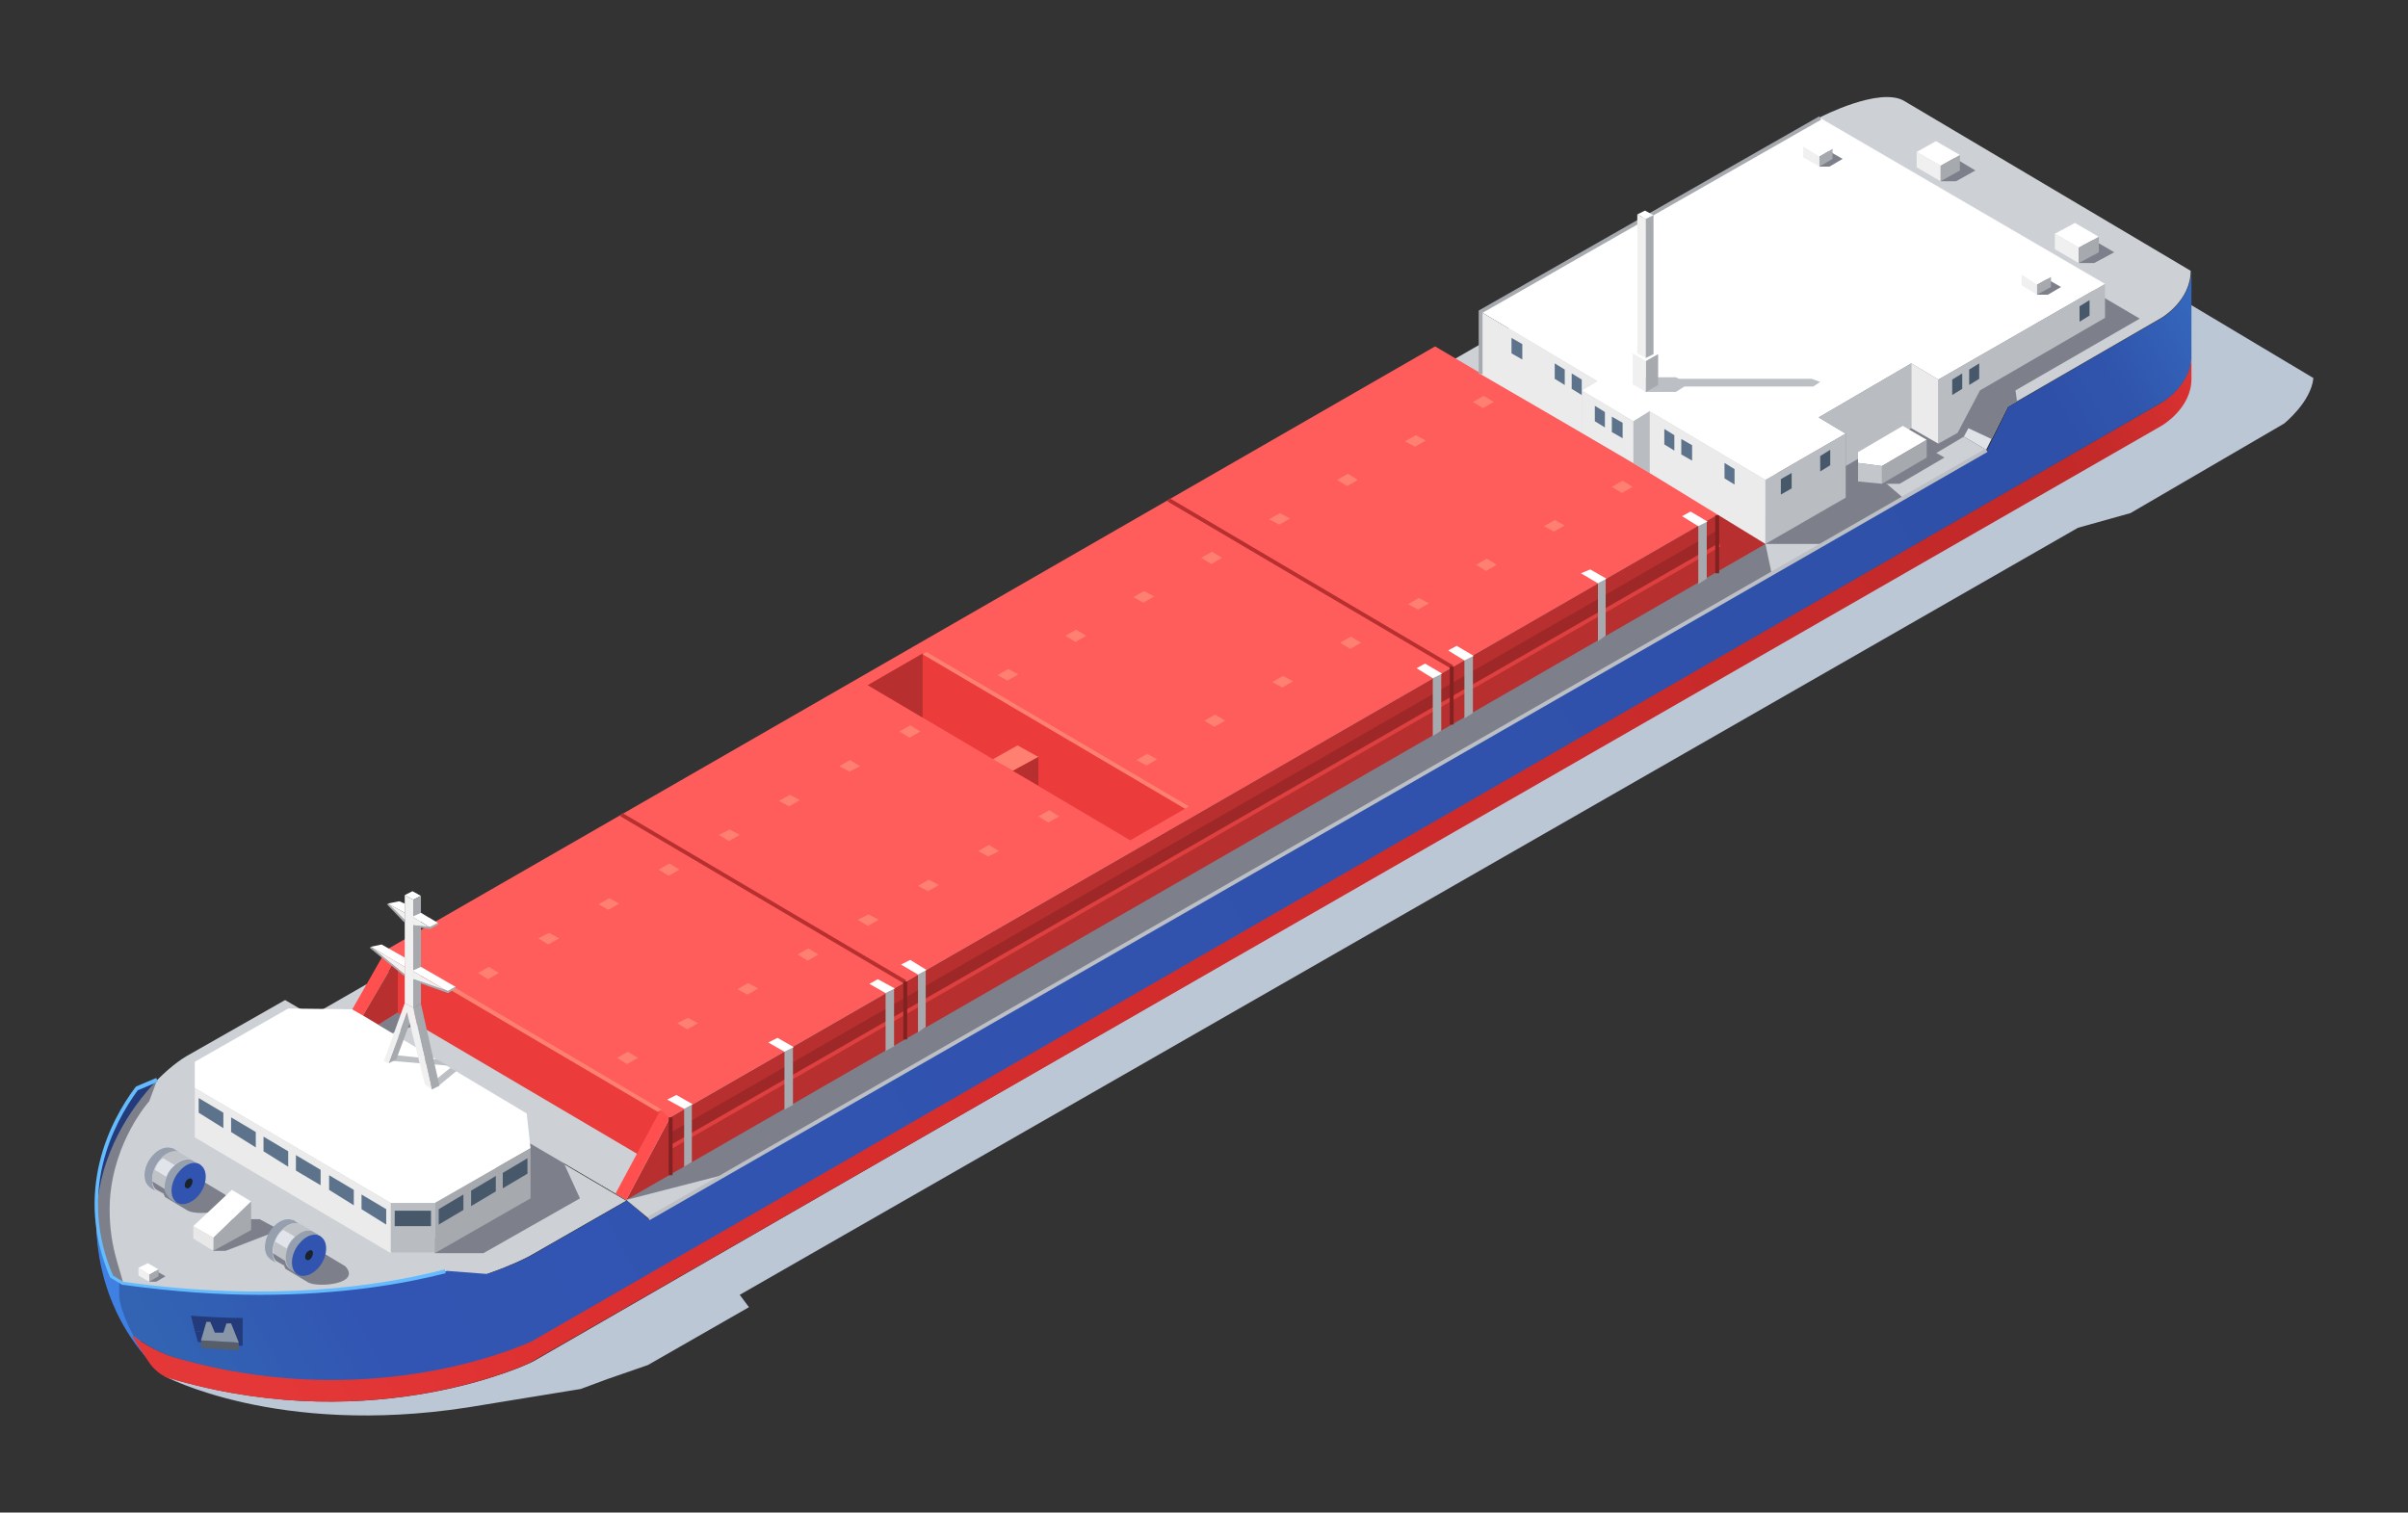 <svg width="312" height="196" viewBox="0 0 312 196" fill="none" xmlns="http://www.w3.org/2000/svg">
<rect x="0" y="0" width="312" height="196" fill="#333333" stroke="none"/>
<path d="M24.642 136.589C19.342 139.389 7.942 152.189 14.442 167.389L15.942 168.289C50.542 173.089 68.742 162.689 68.742 162.689L81.142 155.589L36.942 129.589L24.642 136.589Z" fill="#CDD1D6"/>
<path d="M56.342 160.489V162.389H62.642L75.142 155.289L73.042 150.689L67.642 147.489L56.342 160.489Z" fill="#7D7F8A"/>
<path d="M20.342 139.989L19.342 142.689C19.342 142.689 14.742 147.789 14.242 155.489C13.942 161.189 15.642 164.489 15.942 166.289L14.242 165.489C14.242 165.489 12.342 160.789 12.542 155.889C12.642 150.989 15.542 144.989 16.442 143.289C17.342 141.589 17.942 140.989 17.942 140.989L20.342 139.989Z" fill="#7D7F8A"/>
<path d="M18.842 175.789C11.342 167.089 12.542 156.689 12.542 156.689L12.642 158.489C12.842 160.689 13.442 162.989 14.442 165.389L15.942 166.289L18.842 175.789Z" fill="#3F80E3"/>
<path d="M21.242 178.289C21.242 178.289 35.842 186.189 60.542 182.389L75.242 179.989L78.742 178.689L83.942 176.889L97.042 169.389L95.842 167.789L269.242 68.389L276.042 66.489L295.942 54.889C295.942 54.889 299.442 52.089 299.742 48.989L283.842 39.489L283.742 48.889C283.642 52.789 279.842 54.989 279.842 54.989L69.142 176.389L68.742 176.589C68.742 176.589 48.942 186.189 23.042 178.889L21.242 178.289Z" fill="#BCC7D6"/>
<path d="M280.042 52.189L68.742 173.689C68.742 173.689 48.942 183.289 23.042 175.989L22.342 175.789C22.342 175.789 19.642 174.989 17.242 173.089H17.142C17.542 173.889 18.142 174.789 18.742 175.689L19.342 176.589C19.342 176.589 20.442 178.289 22.242 178.689L22.942 178.889C48.842 186.189 68.642 176.589 68.642 176.589L280.042 55.189C280.042 55.189 283.942 52.989 283.942 49.089V46.089C283.842 49.989 280.042 52.189 280.042 52.189Z" fill="url(#paint0_linear_1284_21788)"/>
<path d="M283.942 35.089C283.842 38.989 280.142 41.189 280.142 41.189L260.242 52.689L257.442 58.389L84.042 157.989L81.242 155.589L68.842 162.689C68.842 162.689 66.942 163.789 63.142 165.089L57.942 164.689C49.142 166.989 35.042 168.989 16.142 166.289L15.442 165.889V167.889C15.442 167.889 15.442 169.689 17.342 173.189H17.442C19.842 175.089 22.542 175.889 22.542 175.889L23.242 176.089C49.142 183.389 68.942 173.789 68.942 173.789L280.042 52.189C280.042 52.189 283.942 49.989 283.942 46.089V36.289V35.089Z" fill="url(#paint1_linear_1284_21788)"/>
<path d="M40.442 131.589L81.142 155.489L84.042 157.889L257.342 58.289L213.242 32.289L40.442 131.589Z" fill="#CDD1D6"/>
<path d="M228.742 70.489L229.542 74.289L93.942 152.189L81.142 155.489L83.342 153.089L227.042 70.589L228.742 70.489Z" fill="#7D7F8A"/>
<path d="M46.642 135.289L58.842 131.189H51.442L49.042 132.789L46.642 135.289Z" fill="#7D7F8A"/>
<path d="M50.042 123.089L185.942 44.889L222.742 66.589L86.842 144.789L50.042 123.089Z" fill="#FF5C5C"/>
<path d="M51.442 123.889V131.189L82.842 149.689L86.142 144.289L51.442 123.889Z" fill="#EB3B3B"/>
<path d="M85.242 144.089L51.242 124.089L51.842 123.789L85.742 143.789L85.242 144.089Z" fill="#FF8070"/>
<path d="M213.242 32.289L257.342 58.289L260.142 52.689L216.142 26.589L213.242 32.289Z" fill="#DEE3E8"/>
<path d="M260.142 52.689L280.042 41.189C280.042 41.189 283.842 38.989 283.842 35.089L247.242 13.389L246.742 13.089C243.542 11.189 235.842 15.189 235.842 15.189L235.242 15.689L229.842 34.689L260.142 52.689Z" fill="#CDD1D6"/>
<path d="M228.742 70.489H236.142L246.542 64.489L244.342 62.589L254.442 56.589L255.042 55.489L258.042 56.889L260.142 52.689L261.342 51.989L261.142 50.589L277.242 41.289L240.442 19.689L228.742 67.589V70.489Z" fill="#7D7F8A"/>
<path d="M68.742 148.789L68.242 144.289L45.642 130.789L37.342 130.689L25.242 137.589V140.989L50.642 155.889H56.342L68.742 148.789Z" fill="white"/>
<path d="M25.242 140.989V147.389L50.642 162.389V155.889L25.242 140.989Z" fill="#EBEBEB"/>
<path d="M56.342 155.889V162.389L68.742 155.289V148.789L56.342 155.889Z" fill="#A6A9AD"/>
<path d="M56.342 155.889H50.642V162.289H56.342V155.889Z" fill="#B9BDC2"/>
<path d="M235.842 15.289L272.742 36.789L251.142 49.189L247.642 47.089L235.642 54.089L239.142 56.189L228.742 62.189L213.742 53.289L211.642 54.589L204.942 50.589L206.942 49.389L191.842 40.389L235.842 15.289Z" fill="white"/>
<path d="M191.842 40.389V48.489L204.942 56.089V50.589L206.942 49.389L191.842 40.389Z" fill="#EBEBEB"/>
<path d="M204.942 50.589V56.089L211.642 59.989V54.589L204.942 50.589Z" fill="#EBEBEB"/>
<path d="M213.742 53.289V61.289L228.742 70.489V62.189L213.742 53.289Z" fill="#EBEBEB"/>
<path d="M211.642 54.589V59.989L213.742 61.289V53.289L211.642 54.589Z" fill="#B9BDC2"/>
<path d="M228.742 62.189V70.489L239.142 64.489V56.189L228.742 62.189Z" fill="#B9BDC2"/>
<path d="M235.642 54.089L239.142 56.189V60.389L247.642 55.489V47.089L235.642 54.089Z" fill="#B9BDC2"/>
<path d="M251.142 49.189V57.489L253.642 56.089L256.542 50.589L272.742 41.189V36.789L251.142 49.189Z" fill="#B9BDC2"/>
<path d="M247.642 47.089V55.489L251.142 57.489V49.189L247.642 47.089Z" fill="#EBEBEB"/>
<path d="M191.842 48.489V40.389L235.842 15.289" stroke="#A6A9AD" stroke-width="0.5" stroke-miterlimit="10"/>
<path d="M45.642 130.789L50.042 123.089L51.542 123.889L47.042 131.589L45.642 130.789Z" fill="#FF4F4F"/>
<path d="M51.542 123.889V131.189L49.042 132.789L47.042 131.589L51.542 123.889Z" fill="#B82F2F"/>
<path d="M81.142 155.489L228.742 70.489L222.542 66.689L86.842 144.789L81.142 155.489Z" fill="#B82F2F"/>
<path d="M86.842 146.789L222.742 68.589V70.589L86.842 148.789V146.789Z" fill="#9E2828"/>
<path d="M222.707 70.373L86.73 148.459L86.979 148.893L222.956 70.806L222.707 70.373Z" fill="#DE4040"/>
<path d="M80.62 105.336L80.366 105.767L117.148 127.454L117.402 127.023L80.62 105.336Z" fill="#B82F2F"/>
<path d="M79.742 154.689L85.542 143.889L86.842 144.789L81.142 155.489L79.742 154.689Z" fill="#FF4F4F"/>
<path d="M112.442 88.789L119.542 84.689L153.542 104.789L146.442 108.889L112.442 88.789Z" fill="#EB3B3B"/>
<path d="M119.542 92.989V84.689L112.442 88.789L119.542 92.989Z" fill="#B82F2F"/>
<path d="M151.517 64.54L151.263 64.971L188.044 86.659L188.298 86.228L151.517 64.54Z" fill="#B82F2F"/>
<path d="M55.842 156.889H51.142V158.889H55.842V156.889Z" fill="#47586B"/>
<path d="M29.942 144.789V146.689L33.142 148.689V146.689L29.942 144.789Z" fill="#5D738C"/>
<path d="M25.742 142.289V144.189L28.942 146.189V144.189L25.742 142.289Z" fill="#5D738C"/>
<path d="M34.142 147.289V149.189L37.342 151.189V149.189L34.142 147.289Z" fill="#5D738C"/>
<path d="M38.342 149.689V151.689L41.542 153.589V151.589L38.342 149.689Z" fill="#5D738C"/>
<path d="M42.642 152.289V154.189L45.842 156.189V154.189L42.642 152.289Z" fill="#5D738C"/>
<path d="M46.842 154.789V156.689L50.042 158.689V156.689L46.842 154.789Z" fill="#5D738C"/>
<path d="M60.042 154.789V156.789L56.842 158.689V156.689L60.042 154.789Z" fill="#47586B"/>
<path d="M64.242 152.389V154.389L61.042 156.289V154.289L64.242 152.389Z" fill="#47586B"/>
<path d="M68.342 150.089V152.089L65.142 153.989V151.989L68.342 150.089Z" fill="#47586B"/>
<path d="M206.642 52.589V54.589L207.942 55.389V53.389L206.642 52.589Z" fill="#5D738C"/>
<path d="M201.442 47.089V49.089L202.742 49.889V47.889L201.442 47.089Z" fill="#5D738C"/>
<path d="M195.842 43.789V45.789L197.242 46.589V44.589L195.842 43.789Z" fill="#5D738C"/>
<path d="M204.942 51.189L203.642 50.389V48.389L204.942 49.189V50.589V51.189Z" fill="#5D738C"/>
<path d="M208.842 53.989V55.989L210.242 56.789V54.789L208.842 53.989Z" fill="#5D738C"/>
<path d="M215.642 55.589V57.589L216.942 58.389V56.389L215.642 55.589Z" fill="#5D738C"/>
<path d="M217.842 56.889V58.889L219.242 59.689V57.689L217.842 56.889Z" fill="#5D738C"/>
<path d="M223.442 59.989V61.989L224.742 62.789V60.789L223.442 59.989Z" fill="#5D738C"/>
<path d="M232.142 61.289V63.289L230.742 64.089V62.089L232.142 61.289Z" fill="#47586B"/>
<path d="M237.142 58.289V60.289L235.842 61.089V59.089L237.142 58.289Z" fill="#47586B"/>
<path d="M254.242 48.389V50.389L252.942 51.189V49.189L254.242 48.389Z" fill="#47586B"/>
<path d="M256.442 47.089V49.089L255.142 49.889V47.889L256.442 47.089Z" fill="#47586B"/>
<path d="M270.742 38.889V40.889L269.442 41.689V39.689L270.742 38.889Z" fill="#47586B"/>
<path d="M24.742 170.489L25.242 172.489H25.342C26.542 172.589 29.042 172.989 31.442 172.989V170.789C28.842 170.789 26.042 170.589 24.742 170.489Z" fill="#233B7A"/>
<path d="M25.242 172.489L25.642 173.889C26.842 173.989 29.042 174.389 31.442 174.389V172.989C29.042 172.889 26.542 172.589 25.242 172.489Z" fill="#233B7A"/>
<path d="M12.642 157.989C12.042 151.189 14.642 145.289 17.742 141.089L20.342 139.989C16.742 143.689 12.942 149.689 12.542 156.889L12.642 157.989Z" fill="#233B7A"/>
<path d="M33.642 167.789C28.342 167.789 22.442 167.389 15.942 166.489H15.842L14.342 165.589L14.242 165.489C9.542 154.389 14.242 145.289 17.542 140.889L17.642 140.789L20.242 139.689L20.442 140.189L17.842 141.289C14.642 145.689 10.042 154.489 14.642 165.289L15.942 166.089C35.142 168.789 49.142 166.689 57.642 164.489L57.742 164.989C52.242 166.389 44.142 167.789 33.642 167.789Z" fill="#64BCFF"/>
<path d="M19.342 164.589H20.042L21.442 165.389L20.242 166.089H19.342V164.589Z" fill="#7D7F8A"/>
<path d="M20.542 164.489L19.342 165.189L17.942 164.289L19.142 163.689L20.542 164.489Z" fill="white"/>
<path d="M17.942 165.289V164.289L19.342 165.189V166.089L17.942 165.289Z" fill="#F0F0F0"/>
<path d="M20.542 164.489V165.389L19.342 166.089V165.189L20.542 164.489Z" fill="#A6A9AD"/>
<path d="M251.442 20.289H252.942L255.942 22.089L253.442 23.489H251.442V20.289Z" fill="#7D7F8A"/>
<path d="M253.942 20.089L251.442 21.489L248.342 19.689L250.842 18.289L253.942 20.089Z" fill="white"/>
<path d="M248.342 21.689V19.689L251.442 21.489V23.489L248.342 21.689Z" fill="#F0F0F0"/>
<path d="M253.942 20.089V22.089L251.442 23.489V21.489L253.942 20.089Z" fill="#A6A9AD"/>
<path d="M269.342 30.889H270.842L273.942 32.689L271.342 34.089H269.342V30.889Z" fill="#7D7F8A"/>
<path d="M271.942 30.689L269.342 32.089L266.242 30.289L268.842 28.889L271.942 30.689Z" fill="white"/>
<path d="M266.242 32.289V30.289L269.342 32.089V34.089L266.242 32.289Z" fill="#F0F0F0"/>
<path d="M271.942 30.689V32.689L269.342 34.089V32.089L271.942 30.689Z" fill="#A6A9AD"/>
<path d="M248.942 57.589L251.942 59.289L246.142 62.689H243.842L248.942 57.589Z" fill="#7D7F8A"/>
<path d="M249.642 56.989L243.842 60.389L240.742 59.989V58.589L246.542 55.189L249.642 56.989Z" fill="white"/>
<path d="M249.642 59.289V56.989L243.842 60.389V62.689L249.642 59.289Z" fill="#A6A9AD"/>
<path d="M240.742 62.389L243.842 62.689V60.389L240.742 59.989V62.389Z" fill="#C3C7CC"/>
<path d="M235.842 49.489L234.742 49.089H217.542L217.142 48.889H213.142V49.089H213.042H213.142V50.789H217.142L218.242 50.089H234.942L235.842 49.489Z" fill="#BCC0C4"/>
<path d="M213.042 44.889L211.542 45.789L213.242 46.789L214.842 45.889L213.042 44.889Z" fill="white"/>
<path d="M213.142 27.289L212.142 27.789L213.242 28.389L214.242 27.889L213.142 27.289Z" fill="white"/>
<path d="M212.142 45.789V27.789L213.242 28.389V46.389L212.142 45.789Z" fill="#F0F0F0"/>
<path d="M214.842 49.889V45.889L213.242 46.789V50.789L214.842 49.889Z" fill="#A6A9AD"/>
<path d="M211.542 49.789V45.789L213.242 46.789V50.789L211.542 49.789Z" fill="#F0F0F0"/>
<path d="M213.242 28.389V46.389L214.242 45.889V27.889L213.242 28.389Z" fill="#A6A9AD"/>
<path d="M153.542 104.789L119.542 84.789L120.042 84.489L154.042 104.489L153.542 104.789Z" fill="#FF8070"/>
<path d="M117.542 127.189H117.042V134.689H117.542V127.189Z" fill="#822121"/>
<path d="M87.142 144.789H86.642V152.289H87.142V144.789Z" fill="#822121"/>
<path d="M188.342 86.389H187.842V93.889H188.342V86.389Z" fill="#822121"/>
<path d="M222.742 66.789H222.242V74.289H222.742V66.789Z" fill="#822121"/>
<path d="M257.266 58.13L83.913 157.681L84.162 158.114L257.515 58.564L257.266 58.13Z" fill="#BCC0C4"/>
<path d="M50.842 136.689L56.642 137.289L58.042 138.089L50.942 137.489L50.842 136.689Z" fill="#BCC0C4"/>
<path d="M52.942 130.789L53.942 130.289L51.342 137.289L50.342 137.789L52.942 130.789Z" fill="#A6A9AD"/>
<path d="M58.342 138.389L55.342 140.789L56.842 140.689L59.142 138.789L58.342 138.389Z" fill="#BCC0C4"/>
<path d="M53.442 115.489L52.442 115.989L53.542 116.589L54.542 116.089L53.442 115.489Z" fill="white"/>
<path d="M52.442 129.989V115.989L53.542 116.589V130.589L52.442 129.989Z" fill="#F0F0F0"/>
<path d="M53.542 116.589V130.589L54.542 130.089V116.089L53.542 116.589Z" fill="#A6A9AD"/>
<path d="M52.442 124.089L49.442 122.389L48.042 122.689L52.442 125.289V124.089Z" fill="white"/>
<path d="M48.042 122.689L52.442 126.289V125.289L48.042 122.689Z" fill="#F0F0F0"/>
<path d="M59.042 127.889L54.542 125.289L53.442 125.789L58.042 128.489L59.042 127.889Z" fill="white"/>
<path d="M58.042 128.489L53.542 126.889V125.889L58.042 128.489Z" fill="#F0F0F0"/>
<path d="M52.442 117.089L51.742 116.789L50.242 117.089L52.442 118.289V117.089Z" fill="white"/>
<path d="M50.242 117.089L52.442 119.289V118.289L50.242 117.089Z" fill="#F0F0F0"/>
<path d="M56.742 119.589L54.542 118.289L53.442 118.789L55.742 120.189L56.742 119.589Z" fill="white"/>
<path d="M55.742 120.189L53.542 119.889V118.889L55.742 120.189Z" fill="#F0F0F0"/>
<path d="M53.542 130.589L55.942 141.189L56.942 140.689L54.542 130.089L53.542 130.589Z" fill="#A6A9AD"/>
<path d="M52.442 129.989L49.742 137.489L50.342 137.789L52.742 131.189L55.042 140.489L55.942 141.189L53.542 130.589L52.442 129.989Z" fill="#F0F0F0"/>
<path d="M48.045 122.676L47.918 122.831L52.329 126.441L52.455 126.286L48.045 122.676Z" fill="#A6A9AD"/>
<path d="M58.042 128.689L53.542 127.089L53.642 126.889L58.042 128.389L58.942 127.889L59.042 128.089L58.042 128.689Z" fill="#A6A9AD"/>
<path d="M52.342 119.489L50.142 117.189L50.342 117.089L52.542 119.289L52.342 119.489Z" fill="#A6A9AD"/>
<path d="M55.742 120.389L53.542 120.089V119.889L55.742 120.089L56.742 119.589L56.842 119.789L55.742 120.389Z" fill="#A6A9AD"/>
<path d="M26.042 173.689L30.942 173.989V174.989L26.142 174.689L26.042 173.689Z" fill="#555E69"/>
<path d="M29.942 171.489H29.342L28.942 172.689H27.842L27.242 171.289H26.742L26.042 173.689L30.942 173.989L29.942 171.489Z" fill="#8896A8"/>
<path d="M25.642 152.689L29.142 154.789C31.242 157.089 25.642 157.589 24.342 156.889L21.342 155.089V154.289L25.642 152.689Z" fill="#7D7F8A"/>
<path d="M25.642 150.789L24.742 150.289C24.042 150.089 23.042 150.489 22.242 151.389C21.242 152.589 21.042 154.289 21.742 155.089C21.842 155.189 21.842 155.189 21.942 155.289L22.742 155.789L25.642 150.789Z" fill="#959FAD"/>
<path d="M20.642 150.389C21.442 149.389 22.442 148.989 23.142 149.289L22.542 148.889C22.442 148.789 22.442 148.789 22.342 148.789H22.242C21.542 148.489 20.442 148.889 19.642 149.889C18.642 151.089 18.442 152.789 19.142 153.589C19.242 153.689 19.342 153.789 19.442 153.889L20.242 154.389C20.142 154.389 20.142 154.289 20.042 154.189C19.442 153.289 19.642 151.589 20.642 150.389Z" fill="#959FAD"/>
<path d="M23.142 149.289C22.442 148.989 21.342 149.389 20.642 150.389C19.642 151.589 19.442 153.289 20.142 154.089C20.242 154.189 20.242 154.189 20.342 154.289L21.942 155.189C21.842 155.189 21.842 155.089 21.742 154.989C21.042 154.189 21.242 152.489 22.242 151.289C23.042 150.389 23.942 149.989 24.742 150.189L23.142 149.289Z" fill="#BFC2C7"/>
<path d="M23.142 151.889C22.142 153.089 21.942 154.789 22.642 155.589C23.342 156.389 24.742 156.089 25.742 154.889C26.742 153.689 26.942 151.989 26.242 151.189C26.042 150.989 25.942 150.889 25.742 150.789C24.942 150.489 23.942 150.889 23.142 151.889Z" fill="#3154B1"/>
<path d="M24.142 152.989C23.942 153.289 23.842 153.689 24.042 153.889C24.242 154.089 24.542 153.989 24.742 153.689C24.942 153.389 25.042 152.989 24.842 152.789L24.742 152.689C24.542 152.689 24.342 152.789 24.142 152.989Z" fill="#1A232B"/>
<path d="M21.542 152.489L20.042 151.589C20.042 151.589 20.442 150.389 21.142 150.089L22.642 150.989C22.642 150.989 21.842 151.589 21.542 152.489Z" fill="#E1E5EB"/>
<path d="M21.942 155.189C21.942 155.189 21.442 154.789 21.342 154.089L19.742 153.089C19.742 153.089 19.842 153.989 20.342 154.189L21.242 154.689V154.889L21.942 155.189Z" fill="#7D7F8A"/>
<path d="M29.942 157.989H33.642L36.242 159.389L29.242 162.089H27.542L29.942 157.989Z" fill="#7D7F8A"/>
<path d="M32.542 155.689L27.642 160.389L25.042 158.889L30.042 154.189L32.542 155.689Z" fill="white"/>
<path d="M27.642 160.389V162.089L32.542 159.389V155.689L27.642 160.389Z" fill="#A6A9AD"/>
<path d="M25.042 160.489V158.889L27.642 160.389V162.089L25.042 160.489Z" fill="#E8E8E8"/>
<path d="M89.642 150.589V143.089L88.642 143.689V151.189L89.642 150.589Z" fill="#A6A9AD"/>
<path d="M88.642 143.689L86.442 142.489L87.642 141.889L89.742 143.089L88.642 143.689Z" fill="white"/>
<path d="M102.742 143.189V135.689L101.642 136.289V143.789L102.742 143.189Z" fill="#A6A9AD"/>
<path d="M101.642 136.289L99.542 135.089L100.742 134.489L102.842 135.689L101.642 136.289Z" fill="white"/>
<path d="M115.842 135.589V128.089L114.742 128.689V136.189L115.842 135.589Z" fill="#A6A9AD"/>
<path d="M114.742 128.689L112.642 127.489L113.742 126.889L115.942 128.089L114.742 128.689Z" fill="white"/>
<path d="M119.942 133.089V125.589L118.942 126.289V133.789L119.942 133.089Z" fill="#A6A9AD"/>
<path d="M118.942 126.289L116.742 124.989L117.942 124.389L120.042 125.689L118.942 126.289Z" fill="white"/>
<path d="M186.742 94.689V87.189L185.642 87.889V95.389L186.742 94.689Z" fill="#A6A9AD"/>
<path d="M185.642 87.889L183.542 86.589L184.642 85.989L186.842 87.289L185.642 87.889Z" fill="white"/>
<path d="M190.842 92.389V84.989L189.742 85.589V93.089L190.842 92.389Z" fill="#A6A9AD"/>
<path d="M189.742 85.589L187.642 84.289L188.742 83.689L190.942 84.989L189.742 85.589Z" fill="white"/>
<path d="M208.042 82.389V74.989L207.042 75.589V83.089L208.042 82.389Z" fill="#A6A9AD"/>
<path d="M207.042 75.589L204.842 74.289L206.042 73.789L208.142 74.989L207.042 75.589Z" fill="white"/>
<path d="M221.142 74.989V67.589L220.042 68.189V75.689L221.142 74.989Z" fill="#A6A9AD"/>
<path d="M220.042 68.189L217.942 66.889L219.042 66.289L221.242 67.589L220.042 68.189Z" fill="white"/>
<path d="M79.942 137.089L81.342 136.289L82.642 137.089L81.242 137.889L79.942 137.089Z" fill="#FF8070"/>
<path d="M134.542 105.789L135.942 104.989L137.242 105.789L135.842 106.589L134.542 105.789Z" fill="#FF8070"/>
<path d="M126.742 110.289L128.142 109.489L129.442 110.289L128.042 110.989L126.742 110.289Z" fill="#FF8070"/>
<path d="M118.942 114.789L120.342 113.989L121.642 114.689L120.242 115.489L118.942 114.789Z" fill="#FF8070"/>
<path d="M111.142 119.189L112.542 118.489L113.842 119.189L112.442 119.989L111.142 119.189Z" fill="#FF8070"/>
<path d="M103.342 123.689L104.742 122.889L106.042 123.689L104.642 124.489L103.342 123.689Z" fill="#FF8070"/>
<path d="M95.542 128.189L96.942 127.389L98.242 128.089L96.842 128.889L95.542 128.189Z" fill="#FF8070"/>
<path d="M87.742 132.589L89.142 131.889L90.442 132.589L89.042 133.389L87.742 132.589Z" fill="#FF8070"/>
<path d="M147.242 98.489L148.642 97.689L149.942 98.389L148.542 99.189L147.242 98.489Z" fill="#FF8070"/>
<path d="M208.842 63.089L210.242 62.289L211.542 63.089L210.142 63.889L208.842 63.089Z" fill="#FF8070"/>
<path d="M200.042 68.189L201.442 67.389L202.742 68.089L201.342 68.889L200.042 68.189Z" fill="#FF8070"/>
<path d="M191.242 73.189L192.642 72.389L193.942 73.189L192.542 73.989L191.242 73.189Z" fill="#FF8070"/>
<path d="M182.442 78.289L183.842 77.489L185.142 78.189L183.742 78.989L182.442 78.289Z" fill="#FF8070"/>
<path d="M173.642 83.289L175.042 82.489L176.342 83.289L174.942 84.089L173.642 83.289Z" fill="#FF8070"/>
<path d="M164.842 88.389L166.242 87.589L167.542 88.289L166.142 89.089L164.842 88.389Z" fill="#FF8070"/>
<path d="M156.042 93.389L157.442 92.589L158.742 93.389L157.342 94.189L156.042 93.389Z" fill="#FF8070"/>
<path d="M61.942 126.089L63.342 125.289L64.642 126.089L63.242 126.889L61.942 126.089Z" fill="#FF8070"/>
<path d="M116.542 94.789L117.942 93.989L119.242 94.789L117.842 95.589L116.542 94.789Z" fill="#FF8070"/>
<path d="M108.742 99.289L110.142 98.489L111.442 99.289L110.042 99.989L108.742 99.289Z" fill="#FF8070"/>
<path d="M100.942 103.789L102.342 102.989L103.642 103.689L102.242 104.489L100.942 103.789Z" fill="#FF8070"/>
<path d="M93.142 108.189L94.542 107.489L95.842 108.189L94.442 108.989L93.142 108.189Z" fill="#FF8070"/>
<path d="M85.342 112.689L86.742 111.889L88.042 112.689L86.642 113.489L85.342 112.689Z" fill="#FF8070"/>
<path d="M77.542 117.189L78.942 116.389L80.242 117.089L78.842 117.889L77.542 117.189Z" fill="#FF8070"/>
<path d="M69.742 121.589L71.142 120.889L72.442 121.589L71.042 122.389L69.742 121.589Z" fill="#FF8070"/>
<path d="M129.242 87.489L130.642 86.689L131.942 87.389L130.542 88.189L129.242 87.489Z" fill="#FF8070"/>
<path d="M190.842 52.089L192.242 51.289L193.542 52.089L192.142 52.889L190.842 52.089Z" fill="#FF8070"/>
<path d="M182.042 57.189L183.442 56.389L184.742 57.089L183.342 57.889L182.042 57.189Z" fill="#FF8070"/>
<path d="M173.242 62.189L174.642 61.389L175.942 62.189L174.542 62.989L173.242 62.189Z" fill="#FF8070"/>
<path d="M164.442 67.289L165.842 66.489L167.142 67.189L165.742 67.989L164.442 67.289Z" fill="#FF8070"/>
<path d="M155.642 72.289L157.042 71.489L158.342 72.289L156.942 73.089L155.642 72.289Z" fill="#FF8070"/>
<path d="M146.842 77.389L148.242 76.589L149.542 77.289L148.142 78.089L146.842 77.389Z" fill="#FF8070"/>
<path d="M138.042 82.389L139.442 81.589L140.742 82.389L139.342 83.189L138.042 82.389Z" fill="#FF8070"/>
<path d="M235.742 19.389H236.642L238.742 20.589L237.042 21.589H235.742V19.389Z" fill="#7D7F8A"/>
<path d="M237.442 19.289L235.742 20.289L233.642 18.989L235.342 18.089L237.442 19.289Z" fill="white"/>
<path d="M233.642 20.389V18.989L235.742 20.289V21.589L233.642 20.389Z" fill="#F0F0F0"/>
<path d="M237.442 19.29V20.59L235.742 21.59V20.29L237.442 19.29Z" fill="#A6A9AD"/>
<path d="M263.942 35.989H264.942L267.042 37.189L265.342 38.189H263.942V35.989Z" fill="#7D7F8A"/>
<path d="M265.742 35.889L263.942 36.889L261.942 35.589L263.642 34.689L265.742 35.889Z" fill="white"/>
<path d="M261.942 36.989V35.589L263.942 36.889V38.189L261.942 36.989Z" fill="#F0F0F0"/>
<path d="M265.742 35.889V37.189L263.942 38.189V36.889L265.742 35.889Z" fill="#A6A9AD"/>
<path d="M131.242 99.889L134.542 98.089L131.842 96.589L128.642 98.389L131.242 99.889Z" fill="#FF8070"/>
<path d="M134.542 101.789V98.089L131.242 99.889L134.542 101.789Z" fill="#B82F2F"/>
<path d="M41.242 161.989L44.742 164.089C46.842 166.389 41.242 166.889 39.942 166.189L36.942 164.389V163.589L41.242 161.989Z" fill="#7D7F8A"/>
<path d="M41.242 159.989L40.342 159.489C39.642 159.289 38.642 159.689 37.842 160.589C36.842 161.789 36.642 163.489 37.342 164.289C37.442 164.389 37.442 164.389 37.542 164.489L38.342 164.989L41.242 159.989Z" fill="#959FAD"/>
<path d="M36.242 159.689C37.042 158.689 38.042 158.289 38.742 158.589L38.142 158.189C38.042 158.089 38.042 158.089 37.942 158.089H37.842C37.142 157.789 36.042 158.189 35.242 159.189C34.242 160.389 34.042 162.089 34.742 162.889C34.842 162.989 34.942 163.089 35.042 163.189L35.842 163.689C35.742 163.689 35.742 163.589 35.642 163.489C35.042 162.589 35.242 160.889 36.242 159.689Z" fill="#959FAD"/>
<path d="M38.842 158.589C38.142 158.289 37.042 158.689 36.342 159.689C35.342 160.889 35.142 162.589 35.842 163.389C35.942 163.489 35.942 163.489 36.042 163.589L37.642 164.489C37.542 164.489 37.542 164.389 37.442 164.289C36.742 163.489 36.942 161.789 37.942 160.589C38.742 159.689 39.642 159.289 40.442 159.489L38.842 158.589Z" fill="#BFC2C7"/>
<path d="M38.742 161.189C37.742 162.389 37.542 164.089 38.242 164.889C38.942 165.689 40.342 165.389 41.342 164.189C42.342 162.989 42.542 161.289 41.842 160.489C41.642 160.289 41.542 160.189 41.342 160.089C40.542 159.789 39.542 160.189 38.742 161.189Z" fill="#3154B1"/>
<path d="M39.742 162.289C39.542 162.589 39.442 162.989 39.642 163.189C39.842 163.389 40.142 163.289 40.342 162.989C40.542 162.689 40.642 162.289 40.442 162.089L40.342 161.989C40.142 161.989 39.942 162.089 39.742 162.289Z" fill="#1A232B"/>
<path d="M37.142 161.789L35.642 160.889C35.642 160.889 36.042 159.689 36.742 159.389L38.242 160.289C38.242 160.189 37.442 160.889 37.142 161.789Z" fill="#E1E5EB"/>
<path d="M37.542 164.489C37.542 164.489 37.042 164.089 36.942 163.389L35.342 162.389C35.342 162.389 35.442 163.289 35.942 163.489L36.842 163.989V164.189L37.542 164.489Z" fill="#7D7F8A"/>
<defs>
<linearGradient id="paint0_linear_1284_21788" x1="35.051" y1="179.225" x2="283.301" y2="43.725" gradientUnits="userSpaceOnUse">
<stop stop-color="#E43838"/>
<stop offset="0.169" stop-color="#DB2E2E"/>
<stop offset="0.921" stop-color="#C22929"/>
<stop offset="0.949" stop-color="#C72B2B"/>
<stop offset="0.985" stop-color="#D73030"/>
<stop offset="1" stop-color="#E03333"/>
</linearGradient>
<linearGradient id="paint1_linear_1284_21788" x1="23.511" y1="179.751" x2="284.76" y2="38.751" gradientUnits="userSpaceOnUse">
<stop stop-color="#3264B3"/>
<stop offset="0.084" stop-color="#3255B3"/>
<stop offset="0.923" stop-color="#2F50A8"/>
<stop offset="0.954" stop-color="#3055AD"/>
<stop offset="0.992" stop-color="#3465BA"/>
<stop offset="1" stop-color="#3569BD"/>
</linearGradient>
</defs>
</svg>
